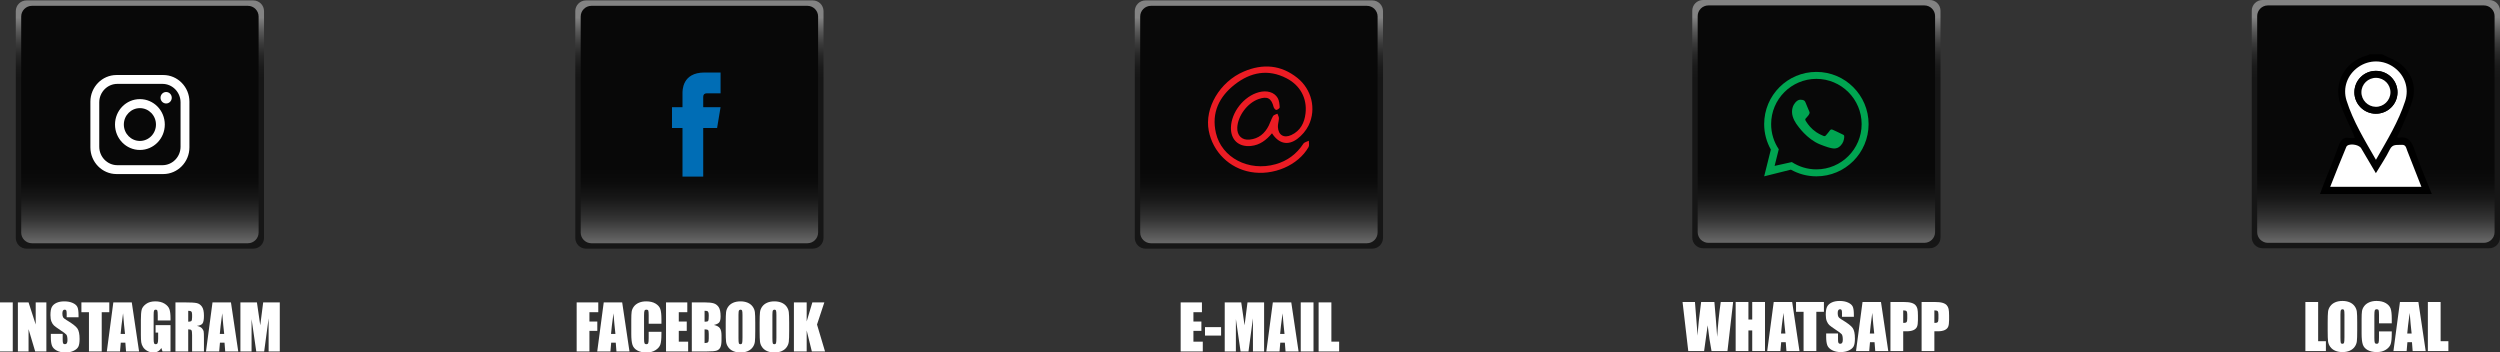 <!-- Generator: Adobe Illustrator 24.0.0, SVG Export Plug-In  -->
<svg version="1.1" xmlns="http://www.w3.org/2000/svg" xmlns:xlink="http://www.w3.org/1999/xlink" x="0px" y="0px"
	 width="1323.222px" height="186.572px" viewBox="0 0 1323.222 186.572" style="enable-background:new 0 0 1323.222 186.572;"
	 xml:space="preserve">
<rect x="0" y="0" width="1323.222" height="186.572" fill="#333333" stroke="none"/>
<style type="text/css">
	.st0{fill:url(#SVGID_1_);}
	.st1{fill:url(#SVGID_2_);}
	.st2{fill:url(#SVGID_3_);}
	.st3{fill:url(#SVGID_4_);}
	.st4{fill:#00A551;}
	.st5{fill:#FFFFFF;}
	.st6{fill:url(#SVGID_5_);}
	.st7{fill:url(#SVGID_6_);}
	.st8{fill:url(#SVGID_7_);}
	.st9{fill:url(#SVGID_8_);}
	.st10{fill:url(#SVGID_9_);}
	.st11{fill:url(#SVGID_10_);}
	.st12{fill:#EC1C24;}
	.st13{fill:#006DB5;}
	.st14{fill:url(#SVGID_11_);}
	.st15{fill:url(#SVGID_12_);}
	.st16{fill:url(#SVGID_13_);}
	.st17{fill:url(#SVGID_14_);}
	.st18{fill:url(#SVGID_15_);}
	.st19{fill:url(#SVGID_16_);}
	.st20{fill:url(#SVGID_17_);}
	.st21{fill:url(#SVGID_18_);}
	.st22{fill:url(#SVGID_19_);}
	.st23{fill:url(#SVGID_20_);}
</style>
<defs>
</defs>
<g>
	<linearGradient id="SVGID_1_" gradientUnits="userSpaceOnUse" x1="961.392" y1="131.389" x2="961.392" y2="0">
		<stop  offset="0.684" style="stop-color:#161616"/>
		<stop  offset="0.731" style="stop-color:#1A1A1A"/>
		<stop  offset="0.778" style="stop-color:#262626"/>
		<stop  offset="0.827" style="stop-color:#3B3B3B"/>
		<stop  offset="0.875" style="stop-color:#585858"/>
		<stop  offset="0.923" style="stop-color:#7C7C7C"/>
		<stop  offset="0.931" style="stop-color:#838383"/>
	</linearGradient>
	<path class="st0" d="M1021.417,131.389h-120.05c-3.118,0-5.669-2.551-5.669-5.669V5.669c0-3.118,2.551-5.669,5.669-5.669h120.05
		c3.118,0,5.669,2.551,5.669,5.669v120.05C1027.086,128.838,1024.535,131.389,1021.417,131.389z"/>
	<linearGradient id="SVGID_2_" gradientUnits="userSpaceOnUse" x1="961.392" y1="2.865" x2="961.392" y2="128.524">
		<stop  offset="0.684" style="stop-color:#080808"/>
		<stop  offset="0.748" style="stop-color:#0C0C0C"/>
		<stop  offset="0.813" style="stop-color:#181818"/>
		<stop  offset="0.878" style="stop-color:#2D2D2D"/>
		<stop  offset="0.902" style="stop-color:#363636"/>
		<stop  offset="1" style="stop-color:#696969"/>
	</linearGradient>
	<path class="st1" d="M1018.552,128.524H904.231c-3.118,0-5.669-2.551-5.669-5.669V8.534c0-3.118,2.551-5.669,5.669-5.669h114.321
		c3.118,0,5.669,2.551,5.669,5.669v114.321C1024.222,125.973,1021.67,128.524,1018.552,128.524z"/>
</g>
<g>
	<linearGradient id="SVGID_3_" gradientUnits="userSpaceOnUse" x1="1257.527" y1="131.389" x2="1257.527" y2="0">
		<stop  offset="0.684" style="stop-color:#161616"/>
		<stop  offset="0.731" style="stop-color:#1A1A1A"/>
		<stop  offset="0.778" style="stop-color:#262626"/>
		<stop  offset="0.827" style="stop-color:#3B3B3B"/>
		<stop  offset="0.875" style="stop-color:#585858"/>
		<stop  offset="0.923" style="stop-color:#7C7C7C"/>
		<stop  offset="0.931" style="stop-color:#838383"/>
	</linearGradient>
	<path class="st2" d="M1317.552,131.389h-120.05c-3.118,0-5.669-2.551-5.669-5.669V5.669c0-3.118,2.551-5.669,5.669-5.669h120.05
		c3.118,0,5.669,2.551,5.669,5.669v120.05C1323.222,128.838,1320.67,131.389,1317.552,131.389z"/>
	<linearGradient id="SVGID_4_" gradientUnits="userSpaceOnUse" x1="1257.527" y1="2.865" x2="1257.527" y2="128.524">
		<stop  offset="0.684" style="stop-color:#080808"/>
		<stop  offset="0.748" style="stop-color:#0C0C0C"/>
		<stop  offset="0.813" style="stop-color:#181818"/>
		<stop  offset="0.878" style="stop-color:#2D2D2D"/>
		<stop  offset="0.902" style="stop-color:#363636"/>
		<stop  offset="1" style="stop-color:#696969"/>
	</linearGradient>
	<path class="st3" d="M1314.688,128.524h-114.321c-3.118,0-5.669-2.551-5.669-5.669V8.534c0-3.118,2.551-5.669,5.669-5.669h114.321
		c3.118,0,5.669,2.551,5.669,5.669v114.321C1320.357,125.973,1317.806,128.524,1314.688,128.524z"/>
</g>
<g id="XMLID_21_">
	<path id="XMLID_25_" class="st4" d="M976.034,71.675c-0.173-0.281-0.626-0.45-1.303-0.785c-0.68-0.338-4.027-1.968-4.646-2.192
		c-0.626-0.223-1.079-0.338-1.533,0.338c-0.453,0.673-1.756,2.188-2.152,2.638c-0.396,0.45-0.795,0.507-1.475,0.169
		c-0.677-0.335-2.868-1.047-5.466-3.343c-2.022-1.781-3.386-3.987-3.782-4.66c-0.396-0.677-0.043-1.04,0.299-1.375
		c0.306-0.302,0.68-0.788,1.018-1.18c0.342-0.392,0.453-0.673,0.68-1.123c0.227-0.45,0.115-0.842-0.058-1.18
		c-0.169-0.335-1.529-3.649-2.094-4.998c-0.569-1.349-2.382-1.18-2.836-1.18s-1.227,0.313-1.813,0.842
		c-0.68,0.615-2.379,2.303-2.379,5.617c0,3.314,2.436,6.517,2.778,6.963c0.338,0.45,5.081,7.395,11.961,10.17
		c6.452,2.598,7.903,2.364,9.212,1.918c1.116-0.382,2.623-1.864,3.192-3.437C976.204,73.305,976.204,71.956,976.034,71.675
		L976.034,71.675z"/>
	<path id="XMLID_22_" class="st4" d="M961.392,38.057c-15.262,0-27.637,12.375-27.637,27.637c0,4.901,1.299,9.489,3.541,13.477
		l-3.541,14.16l14.153-3.538c3.987,2.242,8.583,3.538,13.484,3.538c15.265,0,27.637-12.372,27.637-27.637
		C989.029,50.433,976.657,38.057,961.392,38.057z M961.392,89.647c-4.782,0-9.234-1.425-12.98-3.851l-0.007-0.018l-0.014,0.004l0,0
		l-4.775,1.062l0,0l-4.333,0.961l2.152-8.597l0,0l0.051-0.212c-2.551-3.807-4.045-8.381-4.045-13.3
		c0-13.207,10.745-23.952,23.952-23.952c13.207,0,23.952,10.745,23.952,23.952C985.344,78.901,974.599,89.647,961.392,89.647z"/>
</g>
<g>
	<path d="M1260.751,28.718c3.437,1.786,7.35,3.016,10.211,5.473c5.956,5.115,8.139,11.952,5.732,19.588
		c-1.588,5.039-3.94,9.839-5.996,14.726c-0.567,1.348-1.299,2.627-1.926,3.877c0.327,0.309,0.5,0.586,0.613,0.563
		c5.398-1.085,7.161,2.13,8.692,6.57c2.657,7.707,5.904,15.211,9.044,23.157c-19.833,0-39.303,0-59.189,0
		c0.66-1.745,1.233-3.309,1.842-4.86c2.715-6.921,5.598-13.783,8.09-20.784c1.095-3.075,2.599-4.636,5.942-3.98
		c0.698,0.137,1.445,0.02,2.601,0.02c-0.428-1.111-0.683-1.852-0.995-2.568c-2.253-5.155-4.913-10.172-6.697-15.484
		c-3.765-11.208,2.283-22.174,13.638-25.519c0.688-0.203,1.344-0.517,2.015-0.779C1256.496,28.718,1258.624,28.718,1260.751,28.718z
		 M1233.357,98.882c16.233,0,32.061,0,48.261,0c-2.587-6.621-5.027-12.931-7.53-19.216c-0.551-1.384-0.697-3.223-3.016-3.008
		c-2.311,0.215-4.676-0.602-6.164,2.461c-2.046,4.211-4.732,8.112-7.387,12.552c-2.822-4.786-5.282-8.995-7.78-13.181
		c-1.306-2.189-6.986-2.81-7.871-0.732C1238.933,84.661,1236.243,91.667,1233.357,98.882z M1257.559,84.577
		c5.997-10.503,11.94-20.184,15.46-31.063c2.198-6.793-0.135-13.631-5.808-17.797c-5.71-4.194-13.258-4.259-19.066-0.165
		c-5.743,4.048-8.27,10.95-6.141,17.673C1245.489,64.23,1251.49,74.002,1257.559,84.577z"/>
	<path class="st5" d="M1233.357,98.882c2.885-7.215,5.576-14.222,8.514-21.123c0.885-2.079,6.565-1.457,7.871,0.732
		c2.498,4.186,4.958,8.395,7.78,13.181c2.655-4.441,5.341-8.341,7.387-12.552c1.488-3.063,3.853-2.246,6.164-2.461
		c2.319-0.216,2.465,1.624,3.016,3.008c2.503,6.285,4.943,12.595,7.53,19.216C1265.419,98.882,1249.59,98.882,1233.357,98.882z"/>
	<path class="st5" d="M1257.559,84.577c-6.069-10.575-12.069-20.347-15.555-31.352c-2.129-6.723,0.398-13.625,6.141-17.673
		c5.808-4.094,13.356-4.028,19.066,0.165c5.673,4.166,8.006,11.004,5.808,17.797C1269.499,64.393,1263.556,74.074,1257.559,84.577z
		 M1257.435,60.188c6.306,0.045,11.438-4.91,11.538-11.14c0.102-6.383-5.032-11.557-11.454-11.542
		c-6.299,0.015-11.337,5.02-11.371,11.296C1246.113,55.039,1251.173,60.143,1257.435,60.188z"/>
	<path d="M1257.435,60.188c-6.261-0.045-11.322-5.15-11.288-11.385c0.035-6.276,5.073-11.281,11.371-11.296
		c6.422-0.015,11.556,5.158,11.454,11.542C1268.873,55.278,1263.741,60.234,1257.435,60.188z M1265.242,48.973
		c0.07-4.217-3.333-7.714-7.563-7.771c-4.256-0.057-7.747,3.304-7.808,7.518c-0.06,4.204,3.346,7.723,7.559,7.809
		C1261.603,56.614,1265.172,53.162,1265.242,48.973z"/>
	<path class="st5" d="M1265.242,48.973c-0.07,4.189-3.639,7.642-7.812,7.556c-4.213-0.086-7.619-3.605-7.559-7.809
		c0.06-4.214,3.551-7.576,7.808-7.518C1261.909,41.259,1265.312,44.756,1265.242,48.973z"/>
</g>
<g>
	<g>
		<linearGradient id="SVGID_5_" gradientUnits="userSpaceOnUse" x1="74.051" y1="131.608" x2="74.051" y2="0.219">
			<stop  offset="0.684" style="stop-color:#161616"/>
			<stop  offset="0.731" style="stop-color:#1A1A1A"/>
			<stop  offset="0.778" style="stop-color:#262626"/>
			<stop  offset="0.827" style="stop-color:#3B3B3B"/>
			<stop  offset="0.875" style="stop-color:#585858"/>
			<stop  offset="0.923" style="stop-color:#7C7C7C"/>
			<stop  offset="0.931" style="stop-color:#838383"/>
		</linearGradient>
		<path class="st6" d="M134.077,131.608H14.026c-3.118,0-5.669-2.551-5.669-5.669V5.889c0-3.118,2.551-5.669,5.669-5.669h120.05
			c3.118,0,5.669,2.551,5.669,5.669v120.05C139.746,129.057,137.195,131.608,134.077,131.608z"/>
		<linearGradient id="SVGID_6_" gradientUnits="userSpaceOnUse" x1="74.051" y1="3.084" x2="74.051" y2="128.744">
			<stop  offset="0.684" style="stop-color:#080808"/>
			<stop  offset="0.748" style="stop-color:#0C0C0C"/>
			<stop  offset="0.813" style="stop-color:#181818"/>
			<stop  offset="0.878" style="stop-color:#2D2D2D"/>
			<stop  offset="0.902" style="stop-color:#363636"/>
			<stop  offset="1" style="stop-color:#696969"/>
		</linearGradient>
		<path class="st7" d="M131.212,128.744H16.891c-3.118,0-5.669-2.551-5.669-5.669V8.753c0-3.118,2.551-5.669,5.669-5.669h114.321
			c3.118,0,5.669,2.551,5.669,5.669v114.321C136.881,126.193,134.33,128.744,131.212,128.744z"/>
	</g>
	<g>
		<g id="XMLID_13_">
			<path id="XMLID_18_" class="st5" d="M86.443,39.706H61.659c-7.599,0-13.816,6.35-13.816,14.11v24.195
				c0,7.761,6.217,14.11,13.816,14.11h24.784c7.599,0,13.816-6.35,13.816-14.11V53.816C100.259,46.056,94.042,39.706,86.443,39.706z
				 M95.568,77.662c0,5.373-4.304,9.769-9.565,9.769H62.1c-5.261,0-9.565-4.396-9.565-9.769V54.166c0-5.373,4.304-9.769,9.565-9.769
				l23.902,0c5.261,0,9.565,4.396,9.565,9.769V77.662z"/>
			<path id="XMLID_15_" class="st5" d="M74.048,52.458c-7.278,0-13.178,6.025-13.178,13.459c0,7.433,5.9,13.459,13.178,13.459
				c7.278,0,13.178-6.025,13.178-13.459S81.326,52.458,74.048,52.458z M74.048,74.6c-4.696,0-8.502-3.887-8.502-8.683
				c0-4.796,3.806-8.683,8.502-8.683c4.696,0,8.502,3.887,8.502,8.683C82.55,70.713,78.744,74.6,74.048,74.6z"/>
			<ellipse id="XMLID_14_" class="st5" cx="87.935" cy="51.735" rx="2.976" ry="3.039"/>
		</g>
	</g>
	<g>
		<path class="st5" d="M6.754,160.053v25.973H0v-25.973H6.754z"/>
		<path class="st5" d="M24.544,160.053v25.973h-5.919l-3.513-11.808v11.808H9.465v-25.973h5.647l3.786,11.695v-11.695H24.544z"/>
		<path class="st5" d="M41.565,167.915h-6.272v-1.926c0-0.898-0.08-1.47-0.241-1.716c-0.16-0.246-0.428-0.369-0.802-0.369
			c-0.406,0-0.714,0.166-0.922,0.497c-0.208,0.332-0.312,0.835-0.312,1.51c0,0.866,0.117,1.52,0.352,1.958
			c0.224,0.439,0.86,0.969,1.909,1.588c3.006,1.784,4.9,3.249,5.681,4.394c0.78,1.145,1.171,2.989,1.171,5.534
			c0,1.851-0.216,3.214-0.65,4.091c-0.433,0.877-1.27,1.612-2.51,2.206c-1.241,0.594-2.685,0.891-4.332,0.891
			c-1.808,0-3.351-0.343-4.628-1.027s-2.115-1.556-2.51-2.614c-0.396-1.06-0.594-2.562-0.594-4.509v-1.7h6.272v3.16
			c0,0.974,0.088,1.6,0.265,1.877c0.177,0.278,0.489,0.417,0.938,0.417s0.783-0.176,1.003-0.529
			c0.219-0.353,0.329-0.877,0.329-1.572c0-1.529-0.208-2.528-0.625-2.999c-0.428-0.471-1.481-1.257-3.161-2.358
			c-1.679-1.112-2.791-1.92-3.336-2.423c-0.545-0.502-0.998-1.197-1.355-2.085c-0.359-0.888-0.538-2.021-0.538-3.401
			c0-1.989,0.254-3.443,0.762-4.363c0.508-0.92,1.329-1.639,2.463-2.158c1.133-0.519,2.502-0.777,4.106-0.777
			c1.754,0,3.249,0.283,4.484,0.85c1.235,0.567,2.054,1.281,2.455,2.142c0.401,0.861,0.602,2.324,0.602,4.388V167.915z"/>
		<path class="st5" d="M57.849,160.053v5.198h-4.011v20.774h-6.754v-20.774h-3.995v-5.198H57.849z"/>
		<path class="st5" d="M69.748,160.053l3.862,25.973h-6.902l-0.363-4.668H63.93l-0.406,4.668h-6.982l3.445-25.973H69.748z
			 M66.168,176.754c-0.342-2.941-0.685-6.578-1.029-10.909c-0.688,4.974-1.12,8.61-1.296,10.909H66.168z"/>
		<path class="st5" d="M90.254,169.615H83.5v-2.358c0-1.486-0.064-2.417-0.193-2.791c-0.128-0.375-0.433-0.562-0.914-0.562
			c-0.417,0-0.701,0.16-0.851,0.481c-0.15,0.32-0.225,1.145-0.225,2.47v12.465c0,1.166,0.075,1.934,0.225,2.303
			s0.449,0.553,0.898,0.553c0.492,0,0.826-0.208,1.003-0.625c0.176-0.417,0.265-1.229,0.265-2.438v-3.08h-1.364v-3.946h7.909v13.94
			H86.01l-0.625-1.861c-0.46,0.803-1.041,1.404-1.742,1.806c-0.701,0.4-1.528,0.602-2.48,0.602c-1.135,0-2.197-0.276-3.187-0.826
			c-0.99-0.551-1.742-1.233-2.255-2.046c-0.514-0.812-0.835-1.666-0.963-2.559s-0.192-2.232-0.192-4.019v-7.717
			c0-2.48,0.133-4.283,0.401-5.406c0.267-1.123,1.035-2.152,2.302-3.088c1.267-0.936,2.906-1.403,4.917-1.403
			c1.979,0,3.62,0.406,4.925,1.219c1.305,0.813,2.155,1.778,2.551,2.896c0.396,1.118,0.593,2.741,0.593,4.869V169.615z"/>
		<path class="st5" d="M92.869,160.053h4.78c3.187,0,5.345,0.123,6.473,0.369s2.048,0.874,2.759,1.885s1.067,2.623,1.067,4.837
			c0,2.021-0.251,3.38-0.754,4.075c-0.503,0.695-1.492,1.112-2.968,1.251c1.337,0.331,2.235,0.775,2.695,1.331
			c0.46,0.557,0.746,1.067,0.858,1.532c0.112,0.466,0.168,1.746,0.168,3.843v6.85h-6.272v-8.631c0-1.39-0.11-2.251-0.329-2.583
			c-0.219-0.331-0.794-0.497-1.724-0.497v11.711h-6.754V160.053z M99.623,164.498v5.774c0.759,0,1.291-0.104,1.596-0.312
			c0.305-0.209,0.457-0.885,0.457-2.029v-1.428c0-0.823-0.147-1.363-0.441-1.62C100.941,164.626,100.403,164.498,99.623,164.498z"/>
		<path class="st5" d="M122.239,160.053l3.862,25.973h-6.902l-0.363-4.668h-2.416l-0.406,4.668h-6.982l3.445-25.973H122.239z
			 M118.659,176.754c-0.342-2.941-0.685-6.578-1.029-10.909c-0.688,4.974-1.12,8.61-1.296,10.909H118.659z"/>
		<path class="st5" d="M148.087,160.053v25.973h-5.904l-0.008-17.534l-2.35,17.534h-4.187l-2.479-17.133l-0.008,17.133h-5.903
			v-25.973h8.739c0.259,1.562,0.526,3.402,0.802,5.521l0.959,6.606l1.552-12.128H148.087z"/>
	</g>
	<g>
		<linearGradient id="SVGID_7_" gradientUnits="userSpaceOnUse" x1="370.187" y1="131.608" x2="370.187" y2="0.219">
			<stop  offset="0.684" style="stop-color:#161616"/>
			<stop  offset="0.731" style="stop-color:#1A1A1A"/>
			<stop  offset="0.778" style="stop-color:#262626"/>
			<stop  offset="0.827" style="stop-color:#3B3B3B"/>
			<stop  offset="0.875" style="stop-color:#585858"/>
			<stop  offset="0.923" style="stop-color:#7C7C7C"/>
			<stop  offset="0.931" style="stop-color:#838383"/>
		</linearGradient>
		<path class="st8" d="M430.212,131.608h-120.05c-3.118,0-5.669-2.551-5.669-5.669V5.889c0-3.118,2.551-5.669,5.669-5.669h120.05
			c3.118,0,5.669,2.551,5.669,5.669v120.05C435.881,129.057,433.33,131.608,430.212,131.608z"/>
		<linearGradient id="SVGID_8_" gradientUnits="userSpaceOnUse" x1="370.187" y1="3.084" x2="370.187" y2="128.744">
			<stop  offset="0.684" style="stop-color:#080808"/>
			<stop  offset="0.748" style="stop-color:#0C0C0C"/>
			<stop  offset="0.813" style="stop-color:#181818"/>
			<stop  offset="0.878" style="stop-color:#2D2D2D"/>
			<stop  offset="0.902" style="stop-color:#363636"/>
			<stop  offset="1" style="stop-color:#696969"/>
		</linearGradient>
		<path class="st9" d="M427.348,128.744H313.026c-3.118,0-5.669-2.551-5.669-5.669V8.753c0-3.118,2.551-5.669,5.669-5.669h114.321
			c3.118,0,5.669,2.551,5.669,5.669v114.321C433.017,126.193,430.466,128.744,427.348,128.744z"/>
	</g>
	<g>
		<path class="st5" d="M305.223,160.053h11.438v5.198h-4.684v4.925h4.171v4.94h-4.171v10.909h-6.754V160.053z"/>
		<path class="st5" d="M329.314,160.053l3.862,25.973h-6.902l-0.363-4.668h-2.416l-0.406,4.668h-6.982l3.445-25.973H329.314z
			 M325.735,176.754c-0.342-2.941-0.685-6.578-1.029-10.909c-0.688,4.974-1.12,8.61-1.296,10.909H325.735z"/>
		<path class="st5" d="M350.093,171.363h-6.754v-4.514c0-1.312-0.072-2.132-0.216-2.457c-0.145-0.325-0.463-0.488-0.955-0.488
			c-0.556,0-0.909,0.198-1.059,0.594s-0.225,1.251-0.225,2.566v12.063c0,1.263,0.075,2.086,0.225,2.471s0.487,0.577,1.011,0.577
			c0.502,0,0.832-0.192,0.987-0.578c0.155-0.387,0.232-1.292,0.232-2.718v-3.265h6.754v1.012c0,2.688-0.19,4.595-0.569,5.72
			c-0.38,1.124-1.219,2.109-2.519,2.956c-1.299,0.846-2.901,1.27-4.805,1.27c-1.979,0-3.609-0.359-4.893-1.075
			c-1.284-0.717-2.134-1.709-2.551-2.976c-0.417-1.268-0.625-3.174-0.625-5.72v-7.588c0-1.871,0.064-3.275,0.192-4.211
			s0.51-1.837,1.147-2.703c0.636-0.866,1.519-1.548,2.647-2.045c1.128-0.498,2.425-0.746,3.89-0.746
			c1.989,0,3.631,0.384,4.925,1.153c1.293,0.769,2.144,1.728,2.55,2.876c0.407,1.147,0.61,2.934,0.61,5.358V171.363z"/>
		<path class="st5" d="M352.516,160.053h11.262v5.198h-4.508v4.925h4.219v4.94h-4.219v5.712h4.957v5.197h-11.711V160.053z"/>
		<path class="st5" d="M366.167,160.053h6.737c2.129,0,3.741,0.166,4.837,0.497c1.097,0.331,1.981,1.002,2.655,2.012
			c0.674,1.011,1.011,2.638,1.011,4.882c0,1.518-0.238,2.576-0.714,3.175c-0.477,0.599-1.415,1.058-2.815,1.378
			c1.562,0.354,2.62,0.939,3.176,1.758c0.557,0.818,0.835,2.073,0.835,3.765v2.407c0,1.755-0.201,3.056-0.602,3.9
			c-0.401,0.846-1.041,1.424-1.917,1.733c-0.878,0.311-2.674,0.466-5.391,0.466h-7.812V160.053z M372.921,164.498v5.774
			c0.288-0.01,0.513-0.016,0.674-0.016c0.663,0,1.085-0.163,1.268-0.489c0.182-0.326,0.272-1.26,0.272-2.8
			c0-0.812-0.075-1.382-0.225-1.708c-0.15-0.326-0.345-0.532-0.586-0.618C374.084,164.556,373.617,164.508,372.921,164.498z
			 M372.921,174.315v7.268c0.951-0.032,1.559-0.182,1.82-0.449c0.263-0.268,0.394-0.925,0.394-1.974v-2.422
			c0-1.112-0.118-1.786-0.354-2.021S373.926,174.347,372.921,174.315z"/>
		<path class="st5" d="M399.744,175.261c0,2.61-0.062,4.457-0.185,5.543s-0.508,2.077-1.155,2.976
			c-0.646,0.898-1.521,1.588-2.623,2.069s-2.385,0.723-3.85,0.723c-1.391,0-2.639-0.228-3.746-0.683
			c-1.106-0.454-1.997-1.136-2.671-2.045s-1.075-1.898-1.203-2.968c-0.129-1.069-0.192-2.941-0.192-5.615v-4.443
			c0-2.609,0.062-4.457,0.185-5.543c0.122-1.085,0.508-2.077,1.154-2.976c0.647-0.898,1.521-1.588,2.623-2.069
			s2.385-0.722,3.851-0.722c1.39,0,2.639,0.227,3.746,0.682c1.106,0.454,1.997,1.137,2.671,2.045
			c0.674,0.909,1.074,1.898,1.203,2.968c0.128,1.07,0.192,2.941,0.192,5.615V175.261z M392.99,166.727
			c0-1.209-0.066-1.981-0.2-2.318s-0.409-0.505-0.826-0.505c-0.354,0-0.623,0.136-0.811,0.409c-0.188,0.272-0.28,1.077-0.28,2.414
			v12.128c0,1.508,0.062,2.438,0.185,2.791c0.122,0.354,0.408,0.529,0.857,0.529c0.46,0,0.755-0.202,0.883-0.609
			c0.128-0.406,0.192-1.374,0.192-2.903V166.727z"/>
		<path class="st5" d="M417.695,175.261c0,2.61-0.062,4.457-0.185,5.543s-0.508,2.077-1.155,2.976
			c-0.646,0.898-1.521,1.588-2.623,2.069s-2.385,0.723-3.85,0.723c-1.391,0-2.639-0.228-3.746-0.683
			c-1.106-0.454-1.997-1.136-2.671-2.045s-1.075-1.898-1.203-2.968c-0.129-1.069-0.192-2.941-0.192-5.615v-4.443
			c0-2.609,0.062-4.457,0.185-5.543c0.122-1.085,0.508-2.077,1.154-2.976c0.647-0.898,1.521-1.588,2.623-2.069
			s2.385-0.722,3.851-0.722c1.39,0,2.639,0.227,3.746,0.682c1.106,0.454,1.997,1.137,2.671,2.045
			c0.674,0.909,1.074,1.898,1.203,2.968c0.128,1.07,0.192,2.941,0.192,5.615V175.261z M410.941,166.727
			c0-1.209-0.066-1.981-0.2-2.318s-0.409-0.505-0.826-0.505c-0.354,0-0.623,0.136-0.811,0.409c-0.188,0.272-0.28,1.077-0.28,2.414
			v12.128c0,1.508,0.062,2.438,0.185,2.791c0.122,0.354,0.408,0.529,0.857,0.529c0.46,0,0.755-0.202,0.883-0.609
			c0.128-0.406,0.192-1.374,0.192-2.903V166.727z"/>
		<path class="st5" d="M436.312,160.053l-3.874,11.728l4.243,14.245h-6.979l-2.735-11.134v11.134h-6.754v-25.973h6.754v10.091
			l3.008-10.091H436.312z"/>
	</g>
	<g>
		<linearGradient id="SVGID_9_" gradientUnits="userSpaceOnUse" x1="666.322" y1="131.608" x2="666.322" y2="0.219">
			<stop  offset="0.684" style="stop-color:#161616"/>
			<stop  offset="0.731" style="stop-color:#1A1A1A"/>
			<stop  offset="0.778" style="stop-color:#262626"/>
			<stop  offset="0.827" style="stop-color:#3B3B3B"/>
			<stop  offset="0.875" style="stop-color:#585858"/>
			<stop  offset="0.923" style="stop-color:#7C7C7C"/>
			<stop  offset="0.931" style="stop-color:#838383"/>
		</linearGradient>
		<path class="st10" d="M726.347,131.608h-120.05c-3.118,0-5.669-2.551-5.669-5.669V5.889c0-3.118,2.551-5.669,5.669-5.669h120.05
			c3.118,0,5.669,2.551,5.669,5.669v120.05C732.017,129.057,729.466,131.608,726.347,131.608z"/>
		<linearGradient id="SVGID_10_" gradientUnits="userSpaceOnUse" x1="666.322" y1="3.084" x2="666.322" y2="128.744">
			<stop  offset="0.684" style="stop-color:#080808"/>
			<stop  offset="0.748" style="stop-color:#0C0C0C"/>
			<stop  offset="0.813" style="stop-color:#181818"/>
			<stop  offset="0.878" style="stop-color:#2D2D2D"/>
			<stop  offset="0.902" style="stop-color:#363636"/>
			<stop  offset="1" style="stop-color:#696969"/>
		</linearGradient>
		<path class="st11" d="M723.483,128.744H609.162c-3.118,0-5.669-2.551-5.669-5.669V8.753c0-3.118,2.551-5.669,5.669-5.669h114.321
			c3.118,0,5.669,2.551,5.669,5.669v114.321C729.152,126.193,726.601,128.744,723.483,128.744z"/>
	</g>
	<g>
		<path class="st5" d="M624.909,160.053h11.262v5.198h-4.508v4.925h4.219v4.94h-4.219v5.712h4.957v5.197h-11.711V160.053z"/>
		<path class="st5" d="M646.309,173.144v4.476h-8.519v-4.476H646.309z"/>
		<path class="st5" d="M669.074,160.053v25.973h-5.903l-0.008-17.534l-2.351,17.534h-4.188l-2.479-17.133l-0.008,17.133h-5.903
			v-25.973h8.739c0.259,1.562,0.526,3.402,0.802,5.521l0.959,6.606l1.552-12.128H669.074z"/>
		<path class="st5" d="M683.459,160.053l3.862,25.973h-6.902l-0.362-4.668h-2.416l-0.406,4.668h-6.982l3.445-25.973H683.459z
			 M679.88,176.754c-0.343-2.941-0.686-6.578-1.029-10.909c-0.688,4.974-1.12,8.61-1.296,10.909H679.88z"/>
		<path class="st5" d="M695.222,160.053v25.973h-6.754v-25.973H695.222z"/>
		<path class="st5" d="M704.687,160.053v20.775h4.106v5.197h-10.86v-25.973H704.687z"/>
	</g>
	<path class="st12" d="M673.255,70.544c-3.025,3.625-6.443,6.236-11.123,6.713c-6.502,0.664-10.756-3.227-10.613-9.724
		c0.18-8.183,6.902-16.672,14.843-18.745c4.153-1.084,8.076-0.049,9.895,3.058c0.82,1.402,0.962,3.278,1.08,4.962
		c0.032,0.458-1.099,1.285-1.784,1.395c-0.397,0.064-1.259-0.887-1.418-1.507c-1.219-4.751-3.285-5.9-7.961-4.274
		c-5.923,2.059-11.028,8.901-11.299,15.143c-0.179,4.13,2.433,6.735,6.533,6.323c4.794-0.481,8.043-3.228,10.138-7.428
		c0.825-1.654,1.344-3.474,2.284-5.051c0.381-0.64,1.512-0.833,2.301-1.229c0.278,0.815,0.8,1.636,0.783,2.445
		c-0.032,1.538-0.616,3.081-0.538,4.6c0.222,4.282,3.184,6.056,7.107,4.237c4.816-2.233,6.94-6.449,7.515-11.439
		c0.915-7.943-2.761-14.819-10.046-18.59c-9.782-5.063-19.041-3.218-27.356,3.254c-8.303,6.463-12.495,15.026-10.021,25.708
		c3.04,13.124,17.377,20.5,31.548,16.531c6.267-1.755,11.144-5.406,14.735-10.876c0.529-0.806,1.91-1.051,2.897-1.556
		c-0.03,1.127,0.341,2.482-0.151,3.345c-5.548,9.726-18.715,15.329-30.668,13.196c-11.241-2.006-19.984-10.605-22.156-21.792
		c-2.341-12.058,5.803-25.96,18.561-31.391c10.041-4.275,19.632-3.572,28.341,3.378c7.544,6.02,10.151,16.419,5.977,25.081
		c-1.334,2.768-3.597,5.402-6.072,7.239C681.616,77.239,676.795,76.017,673.255,70.544z"/>
	<g id="XMLID_11_">
		<polygon id="XMLID_12_" class="st13" points="379.55,67.753 355.679,67.753 355.679,56.736 381.386,56.736 		"/>
		<path id="Facebook_2_" class="st13" d="M361.238,49.468c0,1.443,0,43.992,0,43.992h10.967c0,0,0-41.249,0-42.232
			c0-1.205,0.689-1.836,1.836-1.836c2.431,0,4.946,0,7.345,0c0-1.313,0-6.824,0-11.017c-3.202,0-6.85,0-8.456,0
			C360.955,38.375,361.238,48.028,361.238,49.468z"/>
	</g>
</g>
<g>
	<path class="st5" d="M917.331,159.834l-3.007,25.973h-8.433c-0.772-3.99-1.453-8.53-2.044-13.62
		c-0.27,2.183-0.897,6.723-1.884,13.62h-8.384l-3.023-25.973h6.562l0.713,9.062l0.69,8.761c0.25-4.534,0.872-10.475,1.868-17.823
		h7.013c0.093,0.76,0.338,3.615,0.737,8.566l0.746,9.883c0.384-6.287,1.013-12.437,1.885-18.449H917.331z"/>
	<path class="st5" d="M934.192,159.834v25.973h-6.754v-10.909h-2.021v10.909h-6.754v-25.973h6.754v9.289h2.021v-9.289H934.192z"/>
	<path class="st5" d="M948.578,159.834l3.862,25.973h-6.902l-0.363-4.668h-2.416l-0.406,4.668h-6.982l3.445-25.973H948.578z
		 M944.998,176.534c-0.342-2.941-0.685-6.578-1.029-10.909c-0.688,4.974-1.12,8.61-1.296,10.909H944.998z"/>
	<path class="st5" d="M965.378,159.834v5.198h-4.011v20.774h-6.754v-20.774h-3.995v-5.198H965.378z"/>
	<path class="st5" d="M981.228,167.695h-6.272v-1.926c0-0.898-0.08-1.47-0.241-1.716c-0.16-0.246-0.428-0.369-0.802-0.369
		c-0.406,0-0.714,0.166-0.922,0.497c-0.208,0.332-0.312,0.835-0.312,1.51c0,0.866,0.117,1.52,0.352,1.958
		c0.224,0.439,0.86,0.969,1.909,1.588c3.006,1.784,4.9,3.249,5.681,4.394c0.78,1.145,1.171,2.989,1.171,5.534
		c0,1.851-0.216,3.214-0.65,4.091c-0.433,0.877-1.27,1.612-2.51,2.206c-1.241,0.594-2.685,0.891-4.332,0.891
		c-1.808,0-3.351-0.343-4.628-1.027s-2.115-1.556-2.51-2.614c-0.396-1.06-0.594-2.562-0.594-4.509v-1.7h6.272v3.16
		c0,0.974,0.088,1.6,0.265,1.877c0.177,0.278,0.489,0.417,0.938,0.417s0.783-0.176,1.003-0.529c0.219-0.353,0.329-0.877,0.329-1.572
		c0-1.529-0.208-2.528-0.625-2.999c-0.428-0.471-1.481-1.257-3.161-2.358c-1.679-1.112-2.791-1.92-3.336-2.423
		c-0.545-0.502-0.998-1.197-1.355-2.085c-0.359-0.888-0.538-2.021-0.538-3.401c0-1.989,0.254-3.443,0.762-4.363
		c0.508-0.92,1.329-1.639,2.463-2.158c1.133-0.519,2.502-0.777,4.106-0.777c1.754,0,3.249,0.283,4.484,0.85
		c1.235,0.567,2.054,1.281,2.455,2.142c0.401,0.861,0.602,2.324,0.602,4.388V167.695z"/>
	<path class="st5" d="M995.582,159.834l3.862,25.973h-6.902l-0.363-4.668h-2.416l-0.406,4.668h-6.982l3.445-25.973H995.582z
		 M992.002,176.534c-0.342-2.941-0.685-6.578-1.029-10.909c-0.688,4.974-1.12,8.61-1.296,10.909H992.002z"/>
	<path class="st5" d="M1000.591,159.834h6.802c1.839,0,3.254,0.145,4.243,0.434c0.989,0.288,1.733,0.706,2.23,1.251
		c0.498,0.546,0.834,1.206,1.011,1.981c0.176,0.775,0.265,1.976,0.265,3.602v2.262c0,1.658-0.171,2.866-0.513,3.626
		c-0.343,0.759-0.971,1.342-1.885,1.748s-2.109,0.609-3.585,0.609h-1.812v10.46h-6.754V159.834z M1007.345,164.278v6.609
		c0.192,0.011,0.358,0.016,0.497,0.016c0.62,0,1.051-0.152,1.292-0.457s0.361-0.938,0.361-1.901v-2.134
		c0-0.888-0.139-1.465-0.417-1.732C1008.799,164.412,1008.222,164.278,1007.345,164.278z"/>
	<path class="st5" d="M1017.083,159.834h6.802c1.839,0,3.254,0.145,4.243,0.434c0.989,0.288,1.733,0.706,2.23,1.251
		c0.498,0.546,0.834,1.206,1.011,1.981c0.176,0.775,0.265,1.976,0.265,3.602v2.262c0,1.658-0.171,2.866-0.513,3.626
		c-0.343,0.759-0.971,1.342-1.885,1.748s-2.109,0.609-3.585,0.609h-1.812v10.46h-6.754V159.834z M1023.837,164.278v6.609
		c0.192,0.011,0.358,0.016,0.497,0.016c0.62,0,1.051-0.152,1.292-0.457s0.361-0.938,0.361-1.901v-2.134
		c0-0.888-0.139-1.465-0.417-1.732C1025.291,164.412,1024.713,164.278,1023.837,164.278z"/>
</g>
<g>
	<path class="st5" d="M1226.966,159.834v20.775h4.106v5.197h-10.86v-25.973H1226.966z"/>
	<path class="st5" d="M1247.644,175.042c0,2.61-0.062,4.457-0.185,5.543s-0.508,2.077-1.155,2.976
		c-0.647,0.898-1.521,1.588-2.623,2.069s-2.385,0.723-3.85,0.723c-1.391,0-2.639-0.228-3.746-0.683
		c-1.107-0.454-1.997-1.136-2.671-2.045s-1.075-1.898-1.203-2.968s-0.192-2.941-0.192-5.615v-4.443c0-2.609,0.061-4.457,0.184-5.543
		c0.123-1.085,0.508-2.077,1.155-2.976c0.647-0.898,1.521-1.588,2.623-2.069c1.101-0.481,2.385-0.722,3.85-0.722
		c1.39,0,2.639,0.227,3.746,0.682c1.107,0.454,1.998,1.137,2.671,2.045c0.673,0.909,1.075,1.898,1.203,2.968
		c0.128,1.07,0.192,2.941,0.192,5.615V175.042z M1240.891,166.507c0-1.209-0.067-1.981-0.201-2.318s-0.409-0.505-0.826-0.505
		c-0.353,0-0.623,0.136-0.81,0.409c-0.187,0.272-0.281,1.077-0.281,2.414v12.128c0,1.508,0.062,2.438,0.185,2.791
		c0.123,0.354,0.409,0.529,0.858,0.529c0.459,0,0.754-0.202,0.882-0.609c0.128-0.406,0.192-1.374,0.192-2.903V166.507z"/>
	<path class="st5" d="M1265.932,171.143h-6.754v-4.514c0-1.312-0.072-2.132-0.217-2.457s-0.463-0.488-0.954-0.488
		c-0.557,0-0.909,0.198-1.059,0.594c-0.15,0.396-0.225,1.251-0.225,2.566v12.063c0,1.263,0.074,2.086,0.225,2.471
		c0.149,0.385,0.486,0.577,1.011,0.577c0.502,0,0.831-0.192,0.986-0.578c0.154-0.387,0.232-1.292,0.232-2.718v-3.265h6.754v1.012
		c0,2.688-0.19,4.595-0.569,5.72c-0.38,1.124-1.22,2.109-2.519,2.956c-1.3,0.846-2.901,1.27-4.805,1.27
		c-1.979,0-3.609-0.359-4.893-1.075c-1.284-0.717-2.134-1.709-2.551-2.976c-0.417-1.268-0.625-3.174-0.625-5.72v-7.588
		c0-1.871,0.064-3.275,0.192-4.211s0.51-1.837,1.147-2.703c0.636-0.866,1.519-1.548,2.647-2.045
		c1.128-0.498,2.425-0.746,3.891-0.746c1.989,0,3.631,0.384,4.925,1.153c1.294,0.769,2.144,1.728,2.551,2.876
		c0.406,1.147,0.609,2.934,0.609,5.358V171.143z"/>
	<path class="st5" d="M1280.03,159.834l3.862,25.973h-6.902l-0.362-4.668h-2.416l-0.406,4.668h-6.982l3.445-25.973H1280.03z
		 M1276.451,176.534c-0.343-2.941-0.686-6.578-1.029-10.909c-0.688,4.974-1.12,8.61-1.296,10.909H1276.451z"/>
	<path class="st5" d="M1291.793,159.834v20.775h4.106v5.197h-10.86v-25.973H1291.793z"/>
</g>
</svg>